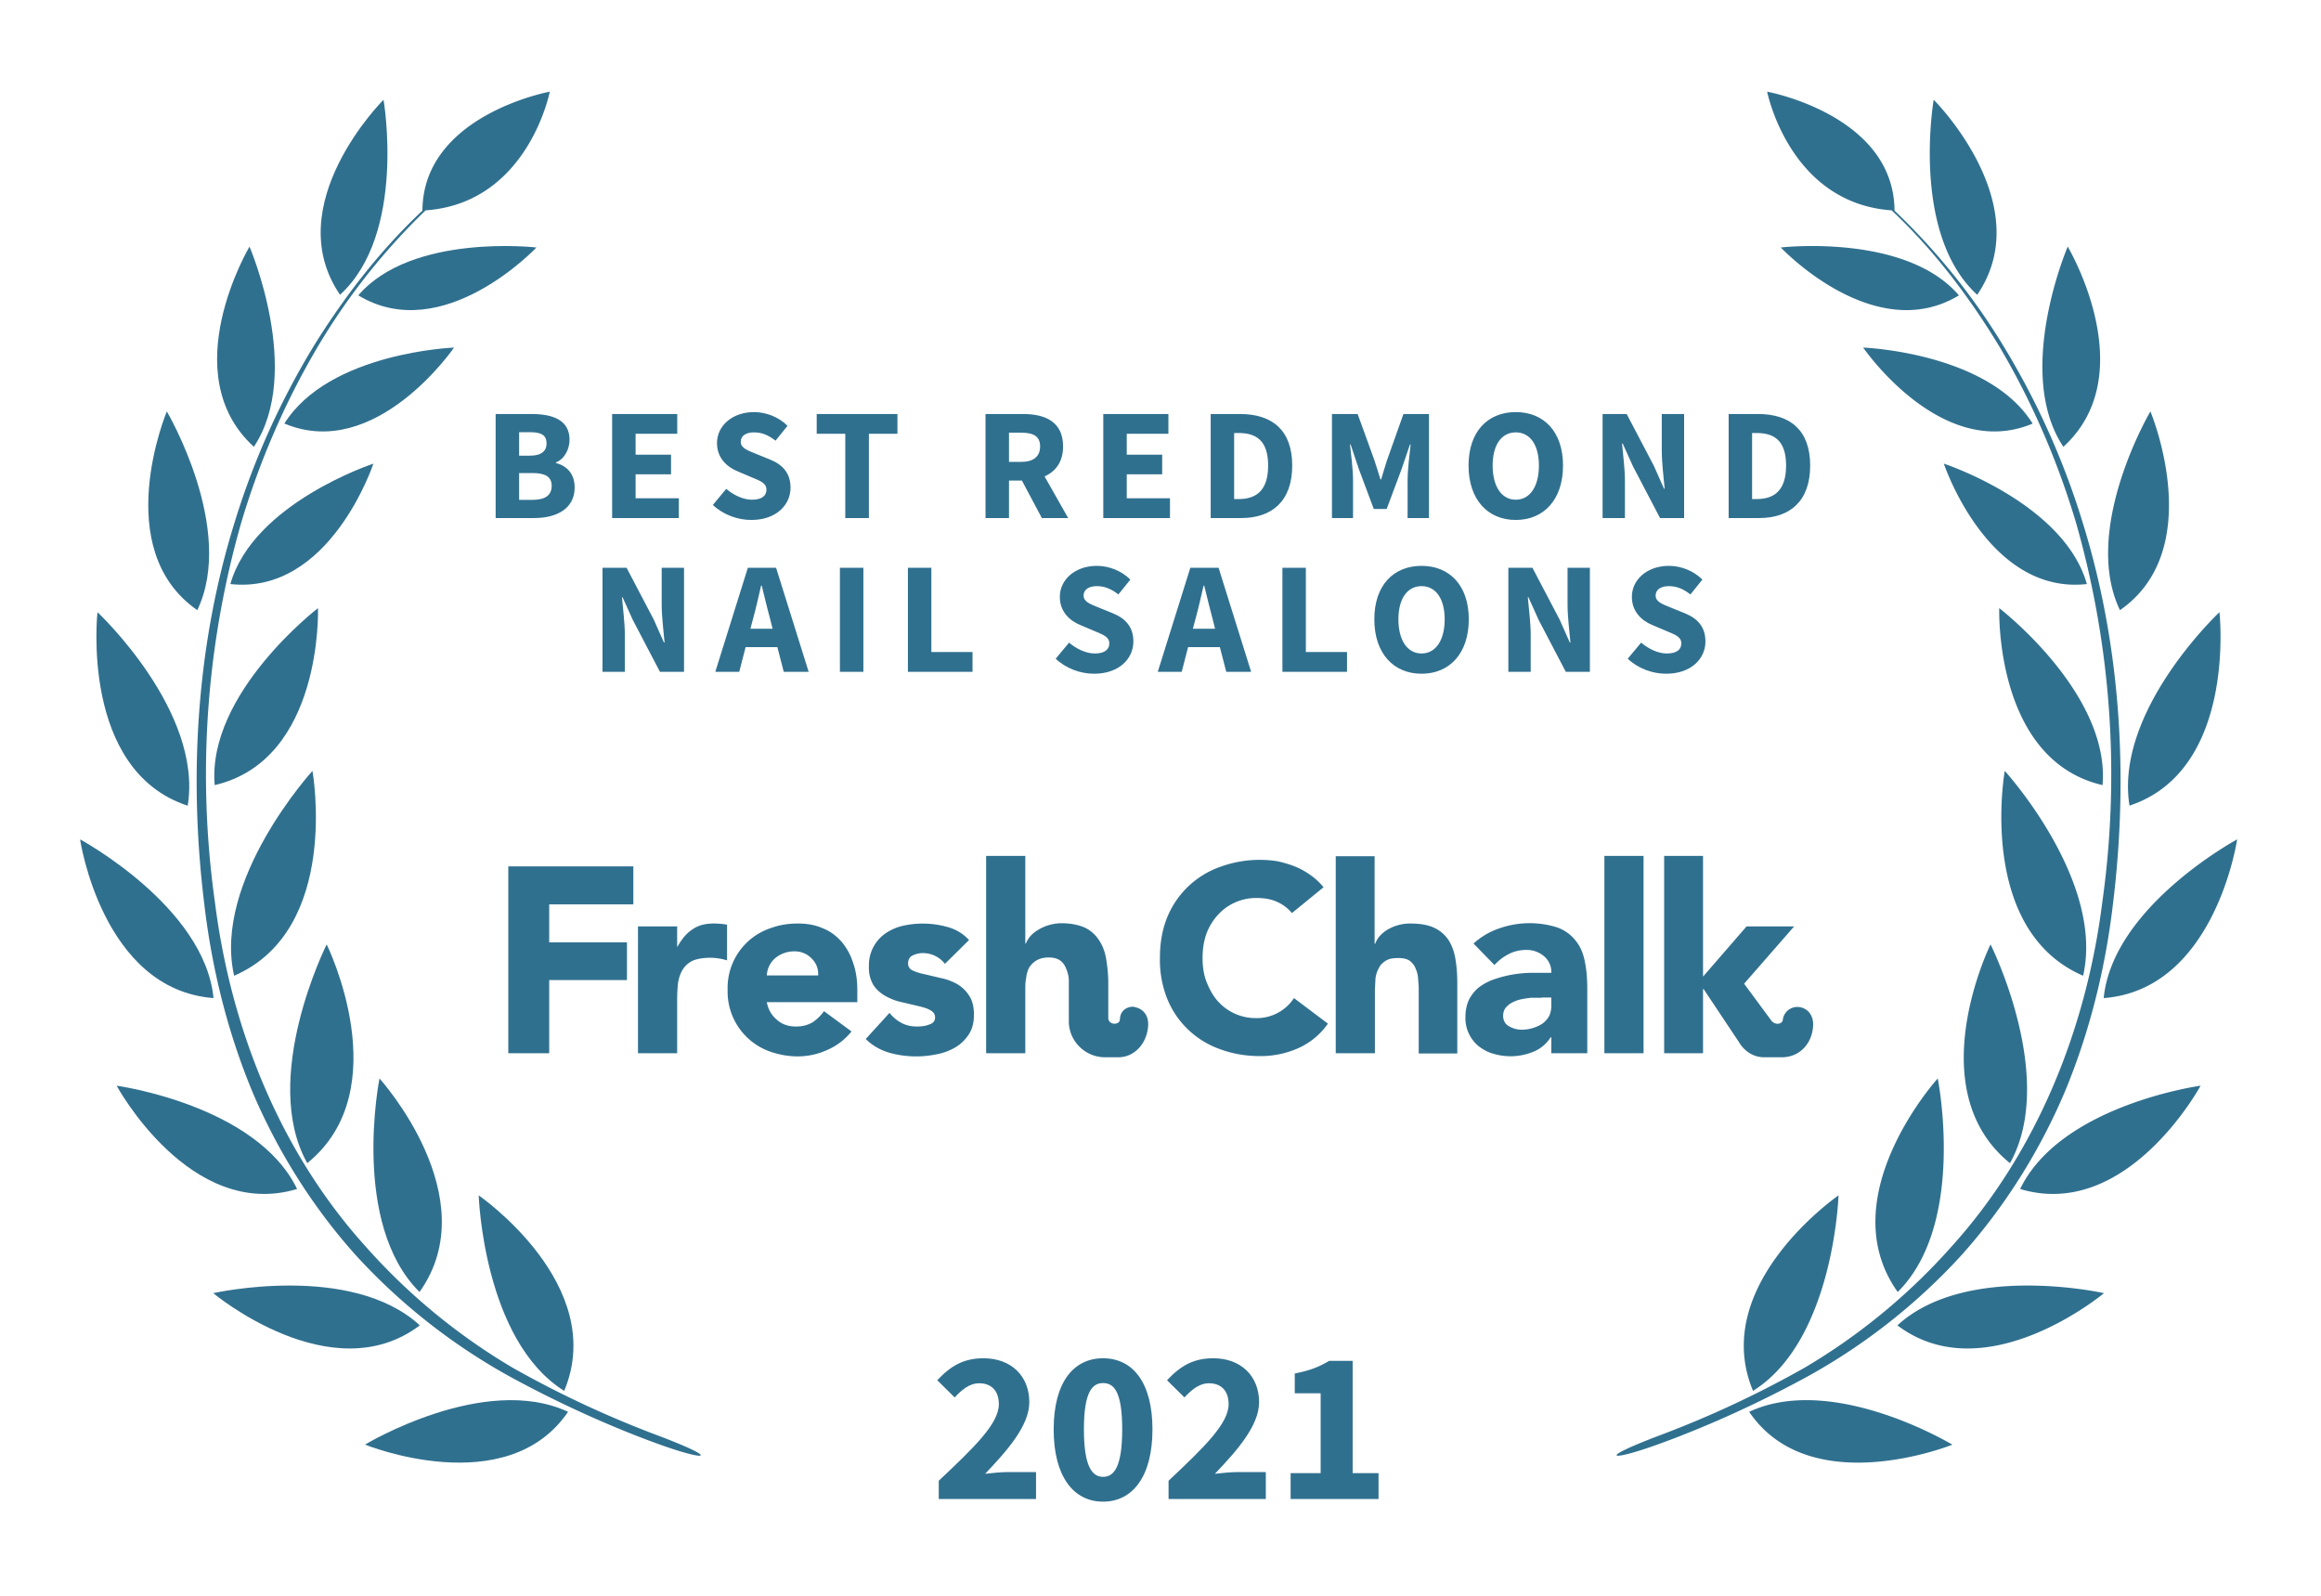 <svg xmlns="http://www.w3.org/2000/svg" width="800" height="550">
  <rect width="100%" height="100%" fill="none"/>
  <!-- <g fill="#30708f"> -->
  <g fill="#30708f">
    <path d="M572.1 494.7c-23 8.7-16.6 9 .5 2.7 17-6.2 35.2-14.6 51-23.3a208.3 208.3 0 0 0 52.4-41.4c14.9-16.6 27-35.9 35.7-56.4 8.6-20.7 14-42.6 16.6-64.8 5.4-44 2.7-89.4-10.6-131.9a267.8 267.8 0 0 0-27.3-60.6A227.5 227.5 0 0 0 653 72.6c-.2-33-43.9-41-43.9-41S616.7 70 652 72.5c14.7 13.8 26.9 30 37.3 47.2 11.2 19 20 39.4 26.3 60.6a315.9 315.9 0 0 1 9 130.8c-5.5 43.5-22.5 86-52 118.6a211.4 211.4 0 0 1-50.6 41.7 354.5 354.5 0 0 1-49.9 23.3z"/>
    <path d="M681.5 101.6c-23-21-15-67.2-15-67.2.1 0 36.2 36.2 15 67.2zM675.2 101.8c-29.2 17.7-61.4-16.5-61.4-16.5s43-5 61.4 16.5zM700.6 146c-31.4 13.2-58.4-26.2-58.4-26.2s43.1 1.6 58.4 26.2zM670 159.8s15.1 45.3 49.3 41.5c-7.9-27.9-49.3-41.5-49.3-41.5zM689.1 209.6s38.3 29.4 35.6 61c-37.4-8.7-35.6-61-35.6-61zM691 265.7s34.5 37.8 27 70.6c-36.8-15.9-27-70.6-27-70.6zM692.8 400.9c-31.4-25.4-6.7-75.4-6.7-75.4s23.1 46 6.7 75.4zM654.1 445.3c-23.3-32.7 13.8-73.6 13.8-73.6s10 50-13.8 73.6zM604.2 479.3C589 442.8 633.7 412 633.7 412s-1.6 50-29.5 67.4zM711.2 154c-17.1-25.7 1.5-69 1.5-69s26.1 43.8-1.5 69zM730.7 210.3c-13.4-28 10.5-68.5 10.5-68.5s19.9 47.4-10.5 68.5zM734 277.7C728.7 245 765 211 765 211s6.1 54.5-31.1 66.7zM725.1 344c3.1-31.6 46-54.7 46-54.7s-7.6 51.8-46 54.7zM758.5 374.2s-25.3 46.7-62.2 35.6c14-29 62.2-35.6 62.2-35.6zM725.2 445.7s-40.8 34.1-71.2 11.1c23.7-21.8 71.2-11.1 71.2-11.1zM673 497.9s-49 19.8-70.1-11.3c28.9-13.5 70 11.3 70 11.3zM226.6 494.7c23 8.7 16.7 9-.5 2.7-17-6.2-35.2-14.6-51-23.3a208.3 208.3 0 0 1-52.4-41.4c-14.9-16.6-27-35.9-35.7-56.4-8.6-20.7-14-42.6-16.6-64.8-5.4-44-2.7-89.4 10.6-131.9a267.8 267.8 0 0 1 27.3-60.6c10.5-16.9 22.8-32.8 37.3-46.4.2-33 43.9-41 43.9-41S182 70 146.7 72.5a224.4 224.4 0 0 0-37.3 47.2c-11.2 19-20 39.4-26.3 60.6a315.9 315.9 0 0 0-9 130.8c5.5 43.5 22.5 86 52 118.6a211.4 211.4 0 0 0 50.6 41.7 354.5 354.5 0 0 0 49.9 23.3z"/>
    <path d="M117.2 101.6c23-21 15-67.2 15-67.2-.1 0-36.2 36.2-15 67.2zM123.5 101.8c29.2 17.7 61.4-16.5 61.4-16.5s-43-5-61.4 16.5zM98.1 146c31.4 13.2 58.4-26.2 58.4-26.2S113.4 121.4 98 146zM128.7 159.8s-15 45.3-49.3 41.5c7.9-27.9 49.3-41.5 49.3-41.5zM109.6 209.6S71.3 239 74 270.6c37.4-8.7 35.6-61 35.6-61zM107.7 265.7s-34.5 37.8-27 70.6c36.8-15.9 27-70.6 27-70.6zM105.9 400.9c31.4-25.4 6.7-75.4 6.7-75.4s-23.1 46-6.7 75.4zM144.6 445.3c23.3-32.7-13.8-73.6-13.8-73.6s-10 50 13.8 73.6zM194.5 479.3C209.7 442.8 165 412 165 412s1.6 50 29.5 67.4zM87.5 154c17.1-25.7-1.5-69-1.5-69s-26.1 43.8 1.5 69zM68 210.3c13.4-28-10.5-68.5-10.5-68.5S37.6 189.2 68 210.3zM64.7 277.7C70 245 33.6 211 33.6 211s-6.1 54.5 31.1 66.7zM73.6 344c-3.1-31.6-46-54.7-46-54.7s7.6 51.8 46 54.7zM40.2 374.2s25.3 46.7 62.2 35.6c-14-29-62.2-35.6-62.2-35.6zM73.5 445.7s40.8 34.1 71.2 11.1C121 435 73.5 445.7 73.5 445.7zM125.8 497.9s48.8 19.8 70-11.3c-28.9-13.5-70 11.3-70 11.3z"/>
    <path d="M175.2 363h14.1v-25.2h26.8v-13h-26.8v-13.1h29v-13.1h-43.1zM445.3 314.7a14 14 0 0 0-5.2-3.9c-2-.9-4.3-1.3-7-1.3a17.8 17.8 0 0 0-13.3 5.8 20 20 0 0 0-4 6.6c-.9 2.6-1.3 5.3-1.3 8.3 0 3 .4 5.8 1.4 8.3 1 2.5 2.2 4.7 3.8 6.5a17.4 17.4 0 0 0 13 5.9A15.3 15.3 0 0 0 446 344l11.7 8.8a24.6 24.6 0 0 1-10.3 8.5 32 32 0 0 1-13 2.7c-5 0-9.6-.8-13.9-2.4a30.6 30.6 0 0 1-18.2-17.4 36.4 36.4 0 0 1-2.5-14c0-5.2.8-9.8 2.5-14a30.7 30.7 0 0 1 18.2-17.4 39.6 39.6 0 0 1 19.6-2c2 .4 4 1 5.9 1.7a26 26 0 0 1 5.4 2.9c1.8 1.2 3.4 2.7 4.8 4.4zM219.9 319.3h13.5v7h.1c1.5-2.7 3.2-4.7 5.2-6 2-1.4 4.4-2 7.4-2a26.8 26.8 0 0 1 4.5.4V331a20.4 20.4 0 0 0-5.7-.9c-2.6 0-4.7.4-6.1 1a8.2 8.2 0 0 0-3.5 3.1c-.8 1.3-1.3 2.8-1.6 4.6-.2 1.8-.3 3.8-.3 6V363h-13.5v-43.7zM293.5 355.5a21.5 21.5 0 0 1-8.2 6.3 24.6 24.6 0 0 1-10.3 2.3c-3.3 0-6.5-.6-9.4-1.6a21.9 21.9 0 0 1-14.8-21.3 21.7 21.7 0 0 1 14.8-21.3c3-1.1 6-1.6 9.4-1.6 3.2 0 6 .5 8.5 1.6 2.6 1 4.7 2.6 6.5 4.6a21 21 0 0 1 4 7.2c1 2.8 1.5 6 1.5 9.5v4.2h-31.2c.5 2.6 1.7 4.6 3.5 6.1 1.8 1.6 4 2.3 6.6 2.3 2.2 0 4-.5 5.6-1.4 1.5-1 2.9-2.3 4-3.9zM282 336.2c.1-2.3-.6-4.2-2.2-5.8a8 8 0 0 0-6-2.5 10.1 10.1 0 0 0-6.9 2.6 8.5 8.5 0 0 0-2.6 5.7zM325.7 332.2a9.6 9.6 0 0 0-7.8-3.7c-1.1 0-2.3.3-3.3.8-1.1.5-1.6 1.5-1.6 2.8 0 1 .5 1.9 1.6 2.4s2.6 1 4.2 1.3l5.5 1.3c2 .4 3.8 1.1 5.5 2 1.7 1 3.1 2.3 4.2 4 1.1 1.6 1.7 3.8 1.7 6.6s-.6 5.1-1.9 7a14.1 14.1 0 0 1-4.7 4.4 20 20 0 0 1-6.4 2.3 34.3 34.3 0 0 1-16.3-.6c-3.2-1-5.8-2.5-8-4.7l8.2-9c1.2 1.5 2.6 2.7 4.2 3.5 1.5.8 3.3 1.2 5.3 1.2 1.6 0 3-.2 4.2-.7 1.3-.4 2-1.2 2-2.4s-.6-2-1.8-2.6c-1-.6-2.5-1-4.2-1.4l-5.5-1.3c-2-.4-3.7-1.1-5.4-2-1.7-.9-3.2-2.2-4.3-3.8a11.6 11.6 0 0 1-1.6-6.6 13.3 13.3 0 0 1 5.7-11.3 18 18 0 0 1 5.9-2.6 31.6 31.6 0 0 1 15.5.4c2.9.8 5.4 2.3 7.4 4.5zM534.7 357.5h-.2c-1.5 2.3-3.5 4-6 5a20.6 20.6 0 0 1-13.7.7c-1.9-.5-3.5-1.4-5-2.5a12.5 12.5 0 0 1-4.7-10.1c0-2.5.5-4.6 1.4-6.4 1-1.7 2.2-3.2 3.8-4.3 1.6-1.1 3.4-2 5.4-2.6a40.1 40.1 0 0 1 13-2h6a7 7 0 0 0-2.6-5.8 9.2 9.2 0 0 0-6-2.1c-2.2 0-4.3.5-6 1.4-2 1-3.5 2.2-5 3.8l-7.2-7.4a25 25 0 0 1 8.8-5.2 31.5 31.5 0 0 1 20.2-.3c2.6 1 4.6 2.5 6.1 4.4 1.6 1.9 2.6 4.2 3.2 7 .6 2.8.9 6 .9 9.7V363h-12.4zm-3.3-13.6h-3.8c-1.6.2-3 .4-4.4.8-1.4.5-2.6 1-3.6 2-1 .8-1.5 2-1.5 3.4 0 1.6.7 2.9 2 3.6 1.4.8 2.9 1.2 4.4 1.2a13.4 13.4 0 0 0 7-2c1-.7 1.8-1.6 2.4-2.6.5-1 .8-2.2.8-3.6v-2.9h-3.3zM553 363v-68h13.5v68zM473.8 295v30.3h.2a8 8 0 0 1 1.5-2.6 12 12 0 0 1 2.6-2.2 15.4 15.4 0 0 1 8-2.2c3.5 0 6.2.5 8.3 1.5 2.1 1 3.8 2.5 5 4.4 1.1 1.8 1.9 4 2.3 6.6.4 2.5.6 5.2.6 8.1v24.2H489v-21.5c0-1.2 0-2.5-.2-3.9 0-1.3-.3-2.6-.8-3.7-.4-1.2-1.1-2-2-2.8-1-.7-2.3-1-4-1-1.8 0-3.2.2-4.3.9-1 .6-1.9 1.4-2.4 2.5-.6 1-1 2.2-1.2 3.6l-.2 4V363h-13.5v-67.9h13.5zM587 340.9h.2l12.2 18.3s2.7 5.2 8.7 5.2h6.1c5.7 0 10.1-4.2 10.7-10.3.5-4.7-2.5-6.8-4.8-7a5 5 0 0 0-5.6 4.4c-.2 1.5-2.6 2-4 .2l-9.3-12.6v-.1l17.2-19.7H602l-15 17.3V295h-13.4v68H587v-22.1zM391 347c-2.2-.2-4.9 1-5 4.4-.1 2-4 2-4-.6v-11.9c0-3-.3-5.7-.7-8.2-.4-2.5-1.2-4.7-2.4-6.5a11.9 11.9 0 0 0-4.8-4.4c-2.2-1-4.9-1.6-8.3-1.6a15.8 15.8 0 0 0-8 2.3 12 12 0 0 0-2.7 2.2c-.7.9-1.2 1.7-1.5 2.5h-.2V295h-13.5v68h13.5v-21.8c0-1.4 0-2.8.3-4.1.1-1.3.5-2.5 1-3.6.7-1 1.5-1.9 2.6-2.5 1-.6 2.4-1 4.2-1 1.7 0 3 .4 4 1.1.9.7 1.6 1.7 2 2.8.5 1.2.8 2.4.9 3.7V352c0 6.8 5.6 12.4 12.5 12.4h4.6c5.2 0 9.6-4.3 10.2-10.4.5-4.7-2.5-6.6-4.7-6.9z"/>
    <path d="M170.84 178.55L184.15 178.55C191.91 178.55 198.07 175.31 198.07 167.99C198.07 163.21 195.26 160.51 191.63 159.58L191.63 159.36C194.55 158.26 196.31 154.79 196.31 151.60C196.31 144.73 190.53 142.69 183.11 142.69L170.84 142.69ZM178.93 157.05L178.93 148.96L182.78 148.96C186.57 148.96 188.39 150.01 188.39 152.81C188.39 155.40 186.68 157.05 182.72 157.05ZM178.93 172.28L178.93 163.04L183.49 163.04C187.95 163.04 190.15 164.31 190.15 167.44C190.15 170.74 187.89 172.28 183.49 172.28ZM210.99 178.55L233.98 178.55L233.98 171.73L219.08 171.73L219.08 163.48L231.29 163.48L231.29 156.72L219.08 156.72L219.08 149.51L233.43 149.51L233.43 142.69L210.99 142.69ZM258.95 179.21C267.53 179.21 272.48 174.04 272.48 168.10C272.48 163.04 269.73 160.13 265.39 158.37L260.77 156.50C257.69 155.23 255.32 154.46 255.32 152.26C255.32 150.23 257.08 149.02 259.89 149.02C262.75 149.02 264.95 150.06 267.31 151.88L271.44 146.76C268.36 143.68 264.01 142.03 259.89 142.03C252.41 142.03 247.13 146.76 247.13 152.70C247.13 157.93 250.65 161.01 254.33 162.49L259.01 164.47C262.14 165.79 264.18 166.51 264.18 168.76C264.18 170.91 262.53 172.23 259.17 172.23C256.20 172.23 252.90 170.69 250.32 168.49L245.70 174.04C249.33 177.45 254.28 179.21 258.95 179.21ZM291.35 178.55L299.49 178.55L299.49 149.51L309.33 149.51L309.33 142.69L281.50 142.69L281.50 149.51L291.35 149.51ZM339.69 178.55L347.78 178.55L347.78 165.63L352.23 165.63L359.11 178.55L368.18 178.55L360.04 164.20C363.89 162.49 366.42 159.14 366.42 153.86C366.42 145.33 360.21 142.69 352.62 142.69L339.69 142.69ZM347.78 159.19L347.78 149.13L351.96 149.13C356.19 149.13 358.50 150.34 358.50 153.86C358.50 157.38 356.19 159.19 351.96 159.19ZM380.28 178.55L403.27 178.55L403.27 171.73L388.37 171.73L388.37 163.48L400.58 163.48L400.58 156.72L388.37 156.72L388.37 149.51L402.72 149.51L402.72 142.69L380.28 142.69ZM417.30 178.55L427.86 178.55C438.36 178.55 445.40 172.78 445.40 160.46C445.40 148.14 438.36 142.69 427.42 142.69L417.30 142.69ZM425.38 172.01L425.38 149.24L426.92 149.24C433.03 149.24 437.10 151.88 437.10 160.46C437.10 169.04 433.03 172.01 426.92 172.01ZM459.10 178.55L466.36 178.55L466.36 165.41C466.36 161.89 465.70 156.66 465.31 153.20L465.53 153.20L468.39 161.72L473.51 175.42L477.96 175.42L483.08 161.72L485.99 153.20L486.21 153.20C485.83 156.66 485.17 161.89 485.17 165.41L485.17 178.55L492.54 178.55L492.54 142.69L483.74 142.69L478.07 158.64C477.36 160.73 476.75 163.04 476.04 165.24L475.82 165.24C475.10 163.04 474.44 160.73 473.73 158.64L467.95 142.69L459.10 142.69ZM522.46 179.21C532.14 179.21 538.74 172.17 538.74 160.46C538.74 148.80 532.14 142.03 522.46 142.03C512.78 142.03 506.18 148.74 506.18 160.46C506.18 172.17 512.78 179.21 522.46 179.21ZM522.46 172.23C517.56 172.23 514.48 167.66 514.48 160.46C514.48 153.31 517.56 149.02 522.46 149.02C527.35 149.02 530.43 153.31 530.43 160.46C530.43 167.66 527.35 172.23 522.46 172.23ZM552.38 178.55L560.08 178.55L560.08 165.85C560.08 161.61 559.42 156.83 559.09 152.87L559.31 152.87L562.83 160.68L572.18 178.55L580.48 178.55L580.48 142.69L572.78 142.69L572.78 155.34C572.78 159.58 573.44 164.64 573.77 168.43L573.55 168.43L570.03 160.51L560.68 142.69L552.38 142.69ZM595.83 178.55L606.39 178.55C616.89 178.55 623.93 172.78 623.93 160.46C623.93 148.14 616.89 142.69 605.95 142.69L595.83 142.69ZM603.91 172.01L603.91 149.24L605.45 149.24C611.56 149.24 615.63 151.88 615.63 160.46C615.63 169.04 611.56 172.01 605.45 172.01Z"/>
<path d="M207.67 231.55L215.37 231.55L215.37 218.85C215.37 214.61 214.71 209.83 214.38 205.87L214.59 205.87L218.12 213.68L227.47 231.55L235.77 231.55L235.77 195.69L228.07 195.69L228.07 208.34C228.07 212.58 228.73 217.64 229.06 221.43L228.84 221.43L225.32 213.51L215.97 195.69L207.67 195.69ZM259.53 213.40C260.52 209.83 261.45 205.65 262.33 201.85L262.56 201.85C263.49 205.59 264.48 209.83 265.47 213.40L266.30 216.70L258.65 216.70ZM246.55 231.55L254.80 231.55L257 223.03L267.94 223.03L270.14 231.55L278.73 231.55L267.50 195.69L257.77 195.69ZM289.50 231.55L297.59 231.55L297.59 195.69L289.50 195.69ZM312.94 231.55L335.21 231.55L335.21 224.73L321.02 224.73L321.02 195.69L312.94 195.69ZM377.12 232.21C385.70 232.21 390.65 227.04 390.65 221.10C390.65 216.04 387.90 213.13 383.56 211.37L378.94 209.50C375.86 208.23 373.49 207.46 373.49 205.26C373.49 203.23 375.25 202.02 378.06 202.02C380.92 202.02 383.12 203.06 385.48 204.88L389.61 199.76C386.52 196.68 382.18 195.03 378.06 195.03C370.57 195.03 365.30 199.76 365.30 205.70C365.30 210.93 368.81 214.01 372.50 215.49L377.18 217.47C380.31 218.79 382.35 219.51 382.35 221.76C382.35 223.91 380.69 225.23 377.34 225.23C374.37 225.23 371.07 223.69 368.49 221.49L363.87 227.04C367.50 230.45 372.44 232.21 377.12 232.21ZM412.04 213.40C413.03 209.83 413.97 205.65 414.85 201.85L415.07 201.85C416.00 205.59 417.00 209.83 417.98 213.40L418.81 216.70L411.16 216.70ZM399.06 231.55L407.31 231.55L409.51 223.03L420.46 223.03L422.66 231.55L431.24 231.55L420.02 195.69L410.28 195.69ZM442.02 231.55L464.29 231.55L464.29 224.73L450.10 224.73L450.10 195.69L442.02 195.69ZM489.98 232.21C499.66 232.21 506.26 225.17 506.26 213.46C506.26 201.80 499.66 195.03 489.98 195.03C480.30 195.03 473.70 201.74 473.70 213.46C473.70 225.17 480.30 232.21 489.98 232.21ZM489.98 225.23C485.08 225.23 482.00 220.66 482.00 213.46C482.00 206.31 485.08 202.02 489.98 202.02C494.87 202.02 497.95 206.31 497.95 213.46C497.95 220.66 494.87 225.23 489.98 225.23ZM519.90 231.55L527.60 231.55L527.60 218.85C527.60 214.61 526.94 209.83 526.61 205.87L526.83 205.87L530.35 213.68L539.70 231.55L548.00 231.55L548.00 195.69L540.30 195.69L540.30 208.34C540.30 212.58 540.96 217.64 541.29 221.43L541.07 221.43L537.55 213.51L528.20 195.69L519.90 195.69ZM574.29 232.21C582.88 232.21 587.83 227.04 587.83 221.10C587.83 216.04 585.08 213.13 580.73 211.37L576.11 209.50C573.03 208.23 570.66 207.46 570.66 205.26C570.66 203.23 572.42 202.02 575.23 202.02C578.09 202.02 580.29 203.06 582.65 204.88L586.78 199.76C583.70 196.68 579.36 195.03 575.23 195.03C567.75 195.03 562.47 199.76 562.47 205.70C562.47 210.93 565.99 214.01 569.67 215.49L574.35 217.47C577.49 218.79 579.52 219.51 579.52 221.76C579.52 223.91 577.87 225.23 574.51 225.23C571.54 225.23 568.25 223.69 565.66 221.49L561.04 227.04C564.67 230.45 569.62 232.21 574.29 232.21Z"/>
<path d="M323.57 516.66L357.10 516.66L357.10 507.36L347.50 507.36C345.25 507.36 341.95 507.66 339.55 507.96C347.28 499.86 354.78 491.31 354.78 483.29C354.78 474.14 348.40 468.14 339.03 468.14C332.20 468.14 327.78 470.69 323.05 475.71L329.05 481.64C331.45 479.09 334.07 476.76 337.53 476.76C341.65 476.76 344.28 479.31 344.28 483.96C344.28 490.71 335.73 498.89 323.57 510.36ZM380.20 517.56C390.40 517.56 397.23 508.86 397.23 492.66C397.23 476.46 390.40 468.14 380.20 468.14C370.00 468.14 363.18 476.46 363.18 492.66C363.18 508.86 370.00 517.56 380.20 517.56ZM380.20 509.01C376.53 509.01 373.60 505.64 373.60 492.66C373.60 479.61 376.53 476.69 380.20 476.69C383.95 476.69 386.80 479.61 386.80 492.66C386.80 505.64 383.95 509.01 380.20 509.01ZM402.78 516.66L436.30 516.66L436.30 507.36L426.70 507.36C424.45 507.36 421.15 507.66 418.75 507.96C426.48 499.86 433.98 491.31 433.98 483.29C433.98 474.14 427.60 468.14 418.23 468.14C411.40 468.14 406.98 470.69 402.25 475.71L408.25 481.64C410.65 479.09 413.28 476.76 416.73 476.76C420.85 476.76 423.48 479.31 423.48 483.96C423.48 490.71 414.93 498.89 402.78 510.36ZM444.85 516.66L475.15 516.66L475.15 507.74L466.23 507.74L466.23 469.04L458.13 469.04C454.75 471.06 451.45 472.41 446.28 473.39L446.28 480.21L455.20 480.21L455.20 507.74L444.85 507.74Z"/>
  </g>
</svg>
